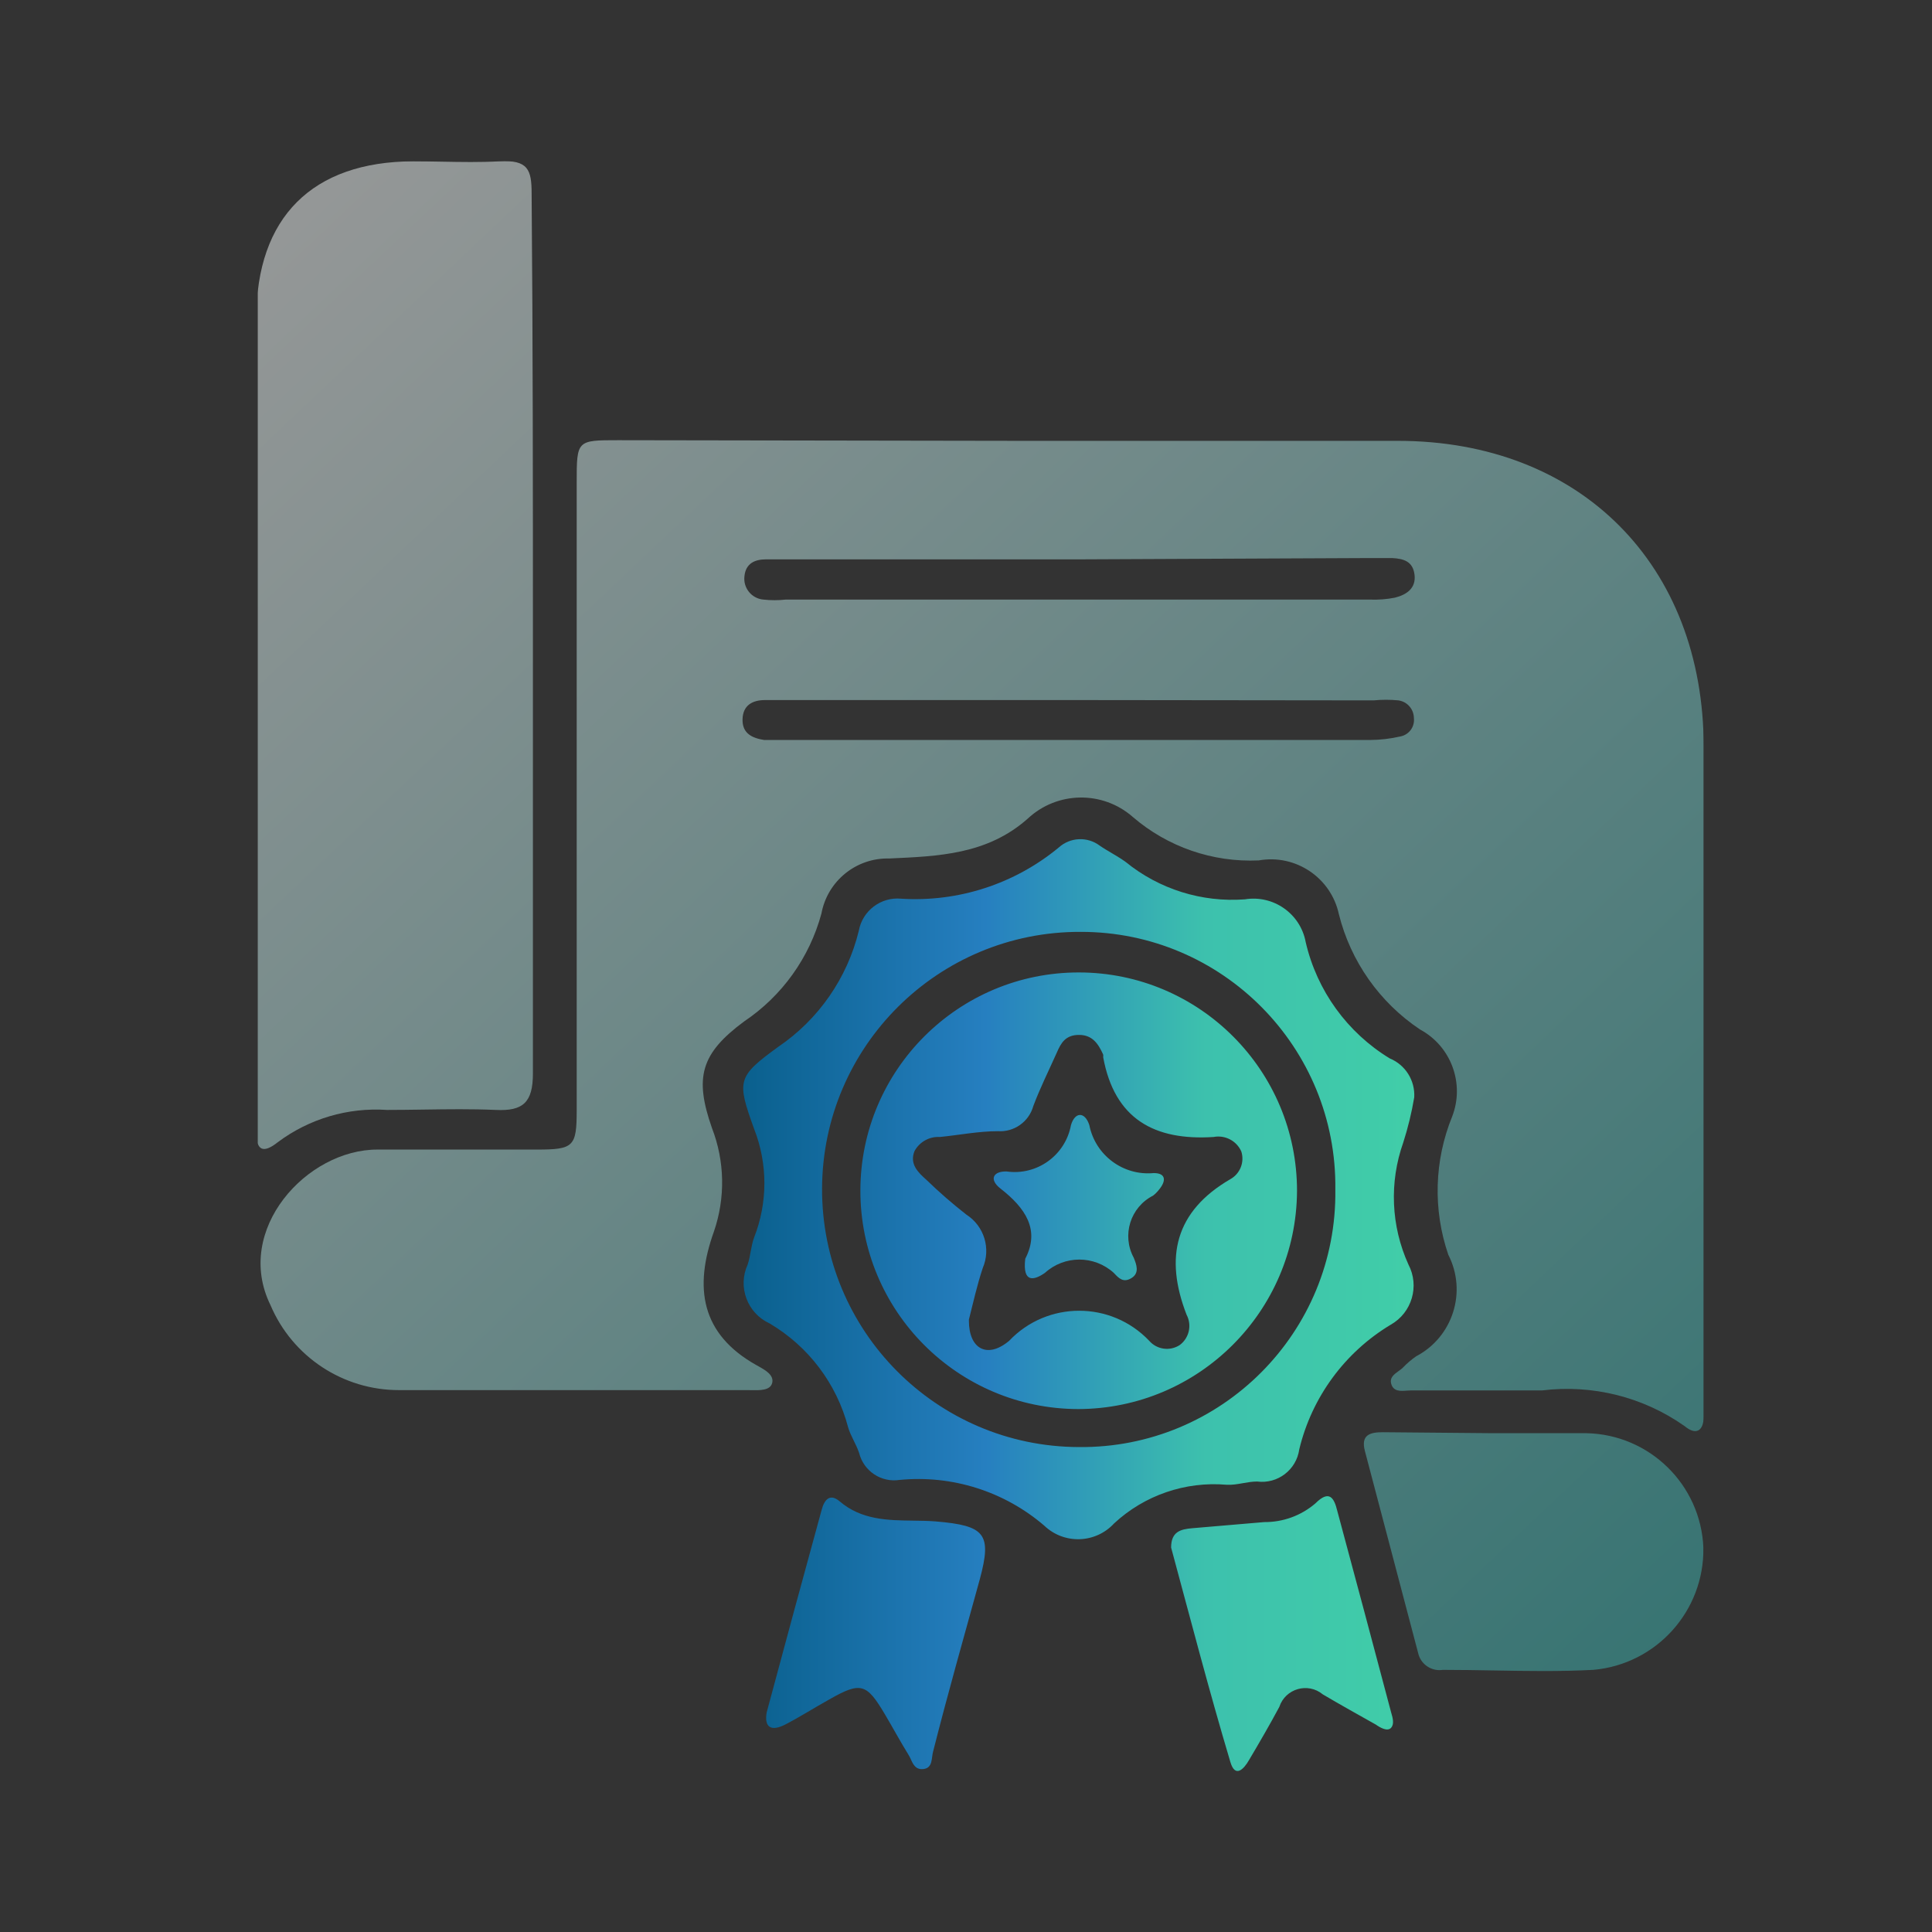 <svg xmlns="http://www.w3.org/2000/svg" xmlns:xlink="http://www.w3.org/1999/xlink" fill="none" version="1.1" width="60" height="60" viewBox="0 0 60 60"><rect x="0" y="0" width="60" height="60" fill="#333333" stroke="none"/><defs><clipPath id="master_svg0_822_23637"><rect x="8" y="5" width="44.91" height="50" rx="0"/></clipPath><linearGradient x1="1" y1="1" x2="0.044" y2="-0.04" id="master_svg1_490_12037"><stop offset="0%" stop-color="#38B4B1" stop-opacity="1"/><stop offset="100%" stop-color="#FFFFFF" stop-opacity="1"/></linearGradient><linearGradient x1="0" y1="0.5" x2="1" y2="0.5" id="master_svg2_400_05486"><stop offset="0%" stop-color="#095F8C" stop-opacity="1"/><stop offset="36.429%" stop-color="#267FC0" stop-opacity="1"/><stop offset="68.571%" stop-color="#3DC1AD" stop-opacity="1"/><stop offset="100%" stop-color="#41CEA8" stop-opacity="1"/></linearGradient></defs><g><g clip-path="url(#master_svg0_822_23637)"><g><g style="opacity:0.5;"><path d="M16.55,33.34L16.55,19.76C16.55,15.21,16.55,10.63,16.51,6.01C16.51,5.27,16.4,4.96,15.51,5.01C14.917,5.043,14.325,5.032,13.729,5.021C13.43,5.016,13.131,5.01,12.83,5.01C9.7,5.02,7.96,6.75,7.96,9.89L7.96,35.17C7.96,35.75,8.19,35.82,8.63,35.47C9.604,34.742,10.807,34.388,12.02,34.47C12.397,34.47,12.773,34.464,13.149,34.459C13.899,34.448,14.647,34.437,15.4,34.47C16.24,34.51,16.55,34.24,16.55,33.34ZM43.41,13.691L31.63,13.691L19.2,13.671C17.91,13.671,17.91,13.671,17.91,14.991L17.91,34.471C17.91,35.611,17.82,35.701,16.67,35.701L11.73,35.701C9.53,35.691,7.25,38.191,8.4,40.531C9.08,42.136,10.657,43.176,12.4,43.171L23.22,43.171C23.255,43.171,23.293,43.172,23.332,43.173C23.593,43.178,23.919,43.186,23.98,42.951C24.044,42.705,23.767,42.55,23.558,42.433C23.538,42.422,23.518,42.411,23.5,42.401C21.76,41.431,21.55,39.981,22.17,38.251C22.531,37.204,22.51,36.063,22.11,35.031C21.56,33.461,21.76,32.721,23.11,31.721C24.288,30.93,25.14,29.741,25.51,28.371C25.697,27.359,26.592,26.634,27.62,26.661C29.14,26.591,30.66,26.541,31.92,25.421C32.833,24.57,34.242,24.548,35.18,25.371C36.263,26.303,37.662,26.786,39.09,26.721C40.234,26.517,41.335,27.255,41.58,28.391C41.946,29.856,42.845,31.132,44.1,31.971C45.065,32.491,45.493,33.648,45.1,34.671C44.541,36.043,44.498,37.57,44.98,38.971C45.566,40.118,45.12,41.522,43.98,42.121C43.836,42.221,43.702,42.335,43.58,42.461C43.538,42.506,43.484,42.545,43.429,42.584C43.288,42.686,43.145,42.789,43.21,42.991C43.283,43.218,43.501,43.202,43.692,43.187C43.737,43.184,43.78,43.181,43.82,43.181L47.89,43.181C49.453,42.988,51.033,43.383,52.32,44.291C52.68,44.591,52.91,44.431,52.91,43.981L52.91,23.211C52.91,17.541,49.08,13.691,43.41,13.691ZM25.79,17.371L33.57,17.371L42.46,17.331L43.24,17.331C43.59,17.351,43.88,17.431,43.93,17.851C43.98,18.271,43.68,18.471,43.32,18.561C43.067,18.611,42.808,18.631,42.55,18.621L24.4,18.621C24.171,18.646,23.939,18.646,23.71,18.621C23.342,18.59,23.073,18.258,23.12,17.891C23.16,17.491,23.45,17.371,23.79,17.371L25.79,17.371ZM25.57,21.741L33.57,21.741L42.66,21.751C42.916,21.726,43.174,21.726,43.43,21.751C43.704,21.79,43.908,22.024,43.91,22.301C43.941,22.572,43.758,22.82,43.49,22.871C43.182,22.942,42.867,22.979,42.55,22.981L23.73,22.981C23.36,22.921,23.05,22.781,23.06,22.341C23.07,21.901,23.37,21.741,23.76,21.741L25.57,21.741ZM49.26,44.509L46.32,44.509L42.95,44.479C42.56,44.479,42.25,44.549,42.39,45.069L44.04,51.329C44.115,51.682,44.453,51.915,44.81,51.859C45.33,51.859,45.85,51.868,46.37,51.877C47.409,51.895,48.447,51.913,49.48,51.859C51.436,51.687,52.928,50.034,52.9,48.069C52.821,46.106,51.224,44.545,49.26,44.509Z" fill-rule="evenodd" fill="url(#master_svg1_490_12037)" fill-opacity="1" style="mix-blend-mode:passthrough"/></g><g><path d="M43.92,34.08C43.84,34.555,43.727,35.022,43.58,35.48C43.141,36.717,43.198,38.075,43.74,39.27C44.092,39.94,43.849,40.768,43.19,41.14C41.763,41.997,40.74,43.392,40.35,45.01C40.262,45.647,39.677,46.093,39.04,46.01C38.891,46.01,38.743,46.036,38.595,46.062C38.425,46.092,38.256,46.121,38.09,46.11C36.81,46.001,35.542,46.436,34.6,47.31C34.024,47.937,33.045,47.969,32.43,47.38C31.19,46.315,29.568,45.802,27.94,45.96C27.366,46.05,26.819,45.685,26.68,45.12C26.59,44.85,26.42,44.6,26.34,44.33C25.985,42.974,25.108,41.813,23.9,41.1C23.207,40.783,22.902,39.963,23.22,39.27C23.31,39,23.32,38.7,23.42,38.43C23.845,37.347,23.845,36.143,23.42,35.06C22.88,33.56,22.89,33.44,24.17,32.51C25.42,31.661,26.311,30.378,26.67,28.91C26.782,28.284,27.357,27.848,27.99,27.91C29.763,28.02,31.511,27.452,32.88,26.32C33.235,25.999,33.767,25.974,34.15,26.26C34.41,26.44,34.7,26.58,34.96,26.77C36,27.615,37.324,28.03,38.66,27.93C39.547,27.785,40.388,28.376,40.55,29.26C40.899,30.766,41.84,32.067,43.16,32.87C43.646,33.07,43.951,33.556,43.92,34.08ZM41.47,36.94C41.526,32.534,37.966,28.934,33.56,28.94C29.142,28.924,25.547,32.492,25.53,36.91C25.514,41.329,29.082,44.924,33.5,44.94C37.932,44.986,41.532,41.372,41.47,36.94ZM33.49,43.76C29.745,43.755,26.714,40.715,26.72,36.97C26.725,33.226,29.765,30.195,33.51,30.2C37.254,30.206,40.285,33.246,40.28,36.99C40.258,40.728,37.227,43.749,33.49,43.76ZM30.09,41.02C30.09,41.89,30.66,42.21,31.34,41.64C32.522,40.395,34.507,40.395,35.69,41.64C35.93,41.915,36.335,41.97,36.64,41.77C36.932,41.551,37.021,41.152,36.85,40.83C36.16,39.05,36.49,37.62,38.21,36.62C38.513,36.451,38.656,36.091,38.55,35.76C38.403,35.428,38.046,35.242,37.69,35.31C35.85,35.43,34.61,34.75,34.26,32.83C34.265,32.804,34.265,32.777,34.26,32.75C34.11,32.42,33.93,32.14,33.51,32.14C33.09,32.14,32.95,32.39,32.82,32.69C32.57,33.25,32.3,33.79,32.09,34.35C31.954,34.838,31.495,35.163,30.99,35.13C30.39,35.13,29.79,35.25,29.19,35.31C28.863,35.29,28.555,35.462,28.4,35.75C28.24,36.15,28.51,36.41,28.77,36.64C29.164,37.022,29.578,37.382,30.01,37.72C30.564,38.074,30.78,38.777,30.52,39.38C30.34,39.92,30.21,40.51,30.09,40.98L30.09,41.02ZM31.07,36.911C31.84,37.511,32.31,38.191,31.84,39.091C31.75,39.861,32.12,39.761,32.45,39.531C33.057,38.979,33.983,38.979,34.59,39.531C34.593,39.535,34.597,39.538,34.6,39.542C34.747,39.698,34.886,39.847,35.14,39.691C35.398,39.532,35.291,39.264,35.211,39.065L35.21,39.061C34.831,38.363,35.102,37.491,35.81,37.131C35.877,37.079,35.938,37.018,35.99,36.951C36.21,36.691,36.23,36.431,35.83,36.431C34.88,36.521,34.016,35.877,33.83,34.941C33.69,34.511,33.38,34.531,33.26,34.941C33.087,35.879,32.205,36.515,31.26,36.381C30.84,36.371,30.71,36.631,31.07,36.911ZM37.03,47.46C36.66,47.49,36.37,47.57,36.37,48.06C36.97,50.28,37.55,52.51,38.21,54.72C38.36,55.23,38.63,54.94,38.79,54.66C39.11,54.12,39.43,53.57,39.73,53.01C39.917,52.44,40.619,52.238,41.08,52.62C41.62,52.94,42.18,53.25,42.73,53.56C42.87,53.66,43.09,53.78,43.2,53.66C43.309,53.541,43.251,53.343,43.201,53.174L43.2,53.17C42.65,51.09,42.09,49,41.53,46.92C41.43,46.51,41.28,46.26,40.85,46.69C40.408,47.069,39.843,47.275,39.26,47.27L37.03,47.46ZM25.52,46.88C24.95,48.96,24.38,51.05,23.81,53.18C23.73,53.64,23.94,53.79,24.4,53.55C24.86,53.31,25.3,53.03,25.75,52.78C26.73,52.22,26.91,52.28,27.47,53.22C27.72,53.64,27.95,54.07,28.21,54.49C28.24,54.535,28.264,54.588,28.289,54.641C28.362,54.8,28.438,54.962,28.67,54.94C28.98,54.91,28.92,54.59,28.98,54.39C29.43,52.61,29.94,50.82,30.43,49.04C30.81,47.63,30.59,47.38,29.07,47.25C28.839,47.231,28.602,47.228,28.363,47.225C27.566,47.215,26.747,47.204,26.07,46.62C25.77,46.37,25.6,46.58,25.52,46.88Z" fill-rule="evenodd" fill="url(#master_svg2_400_05486)" fill-opacity="1"/></g></g></g></g></svg>